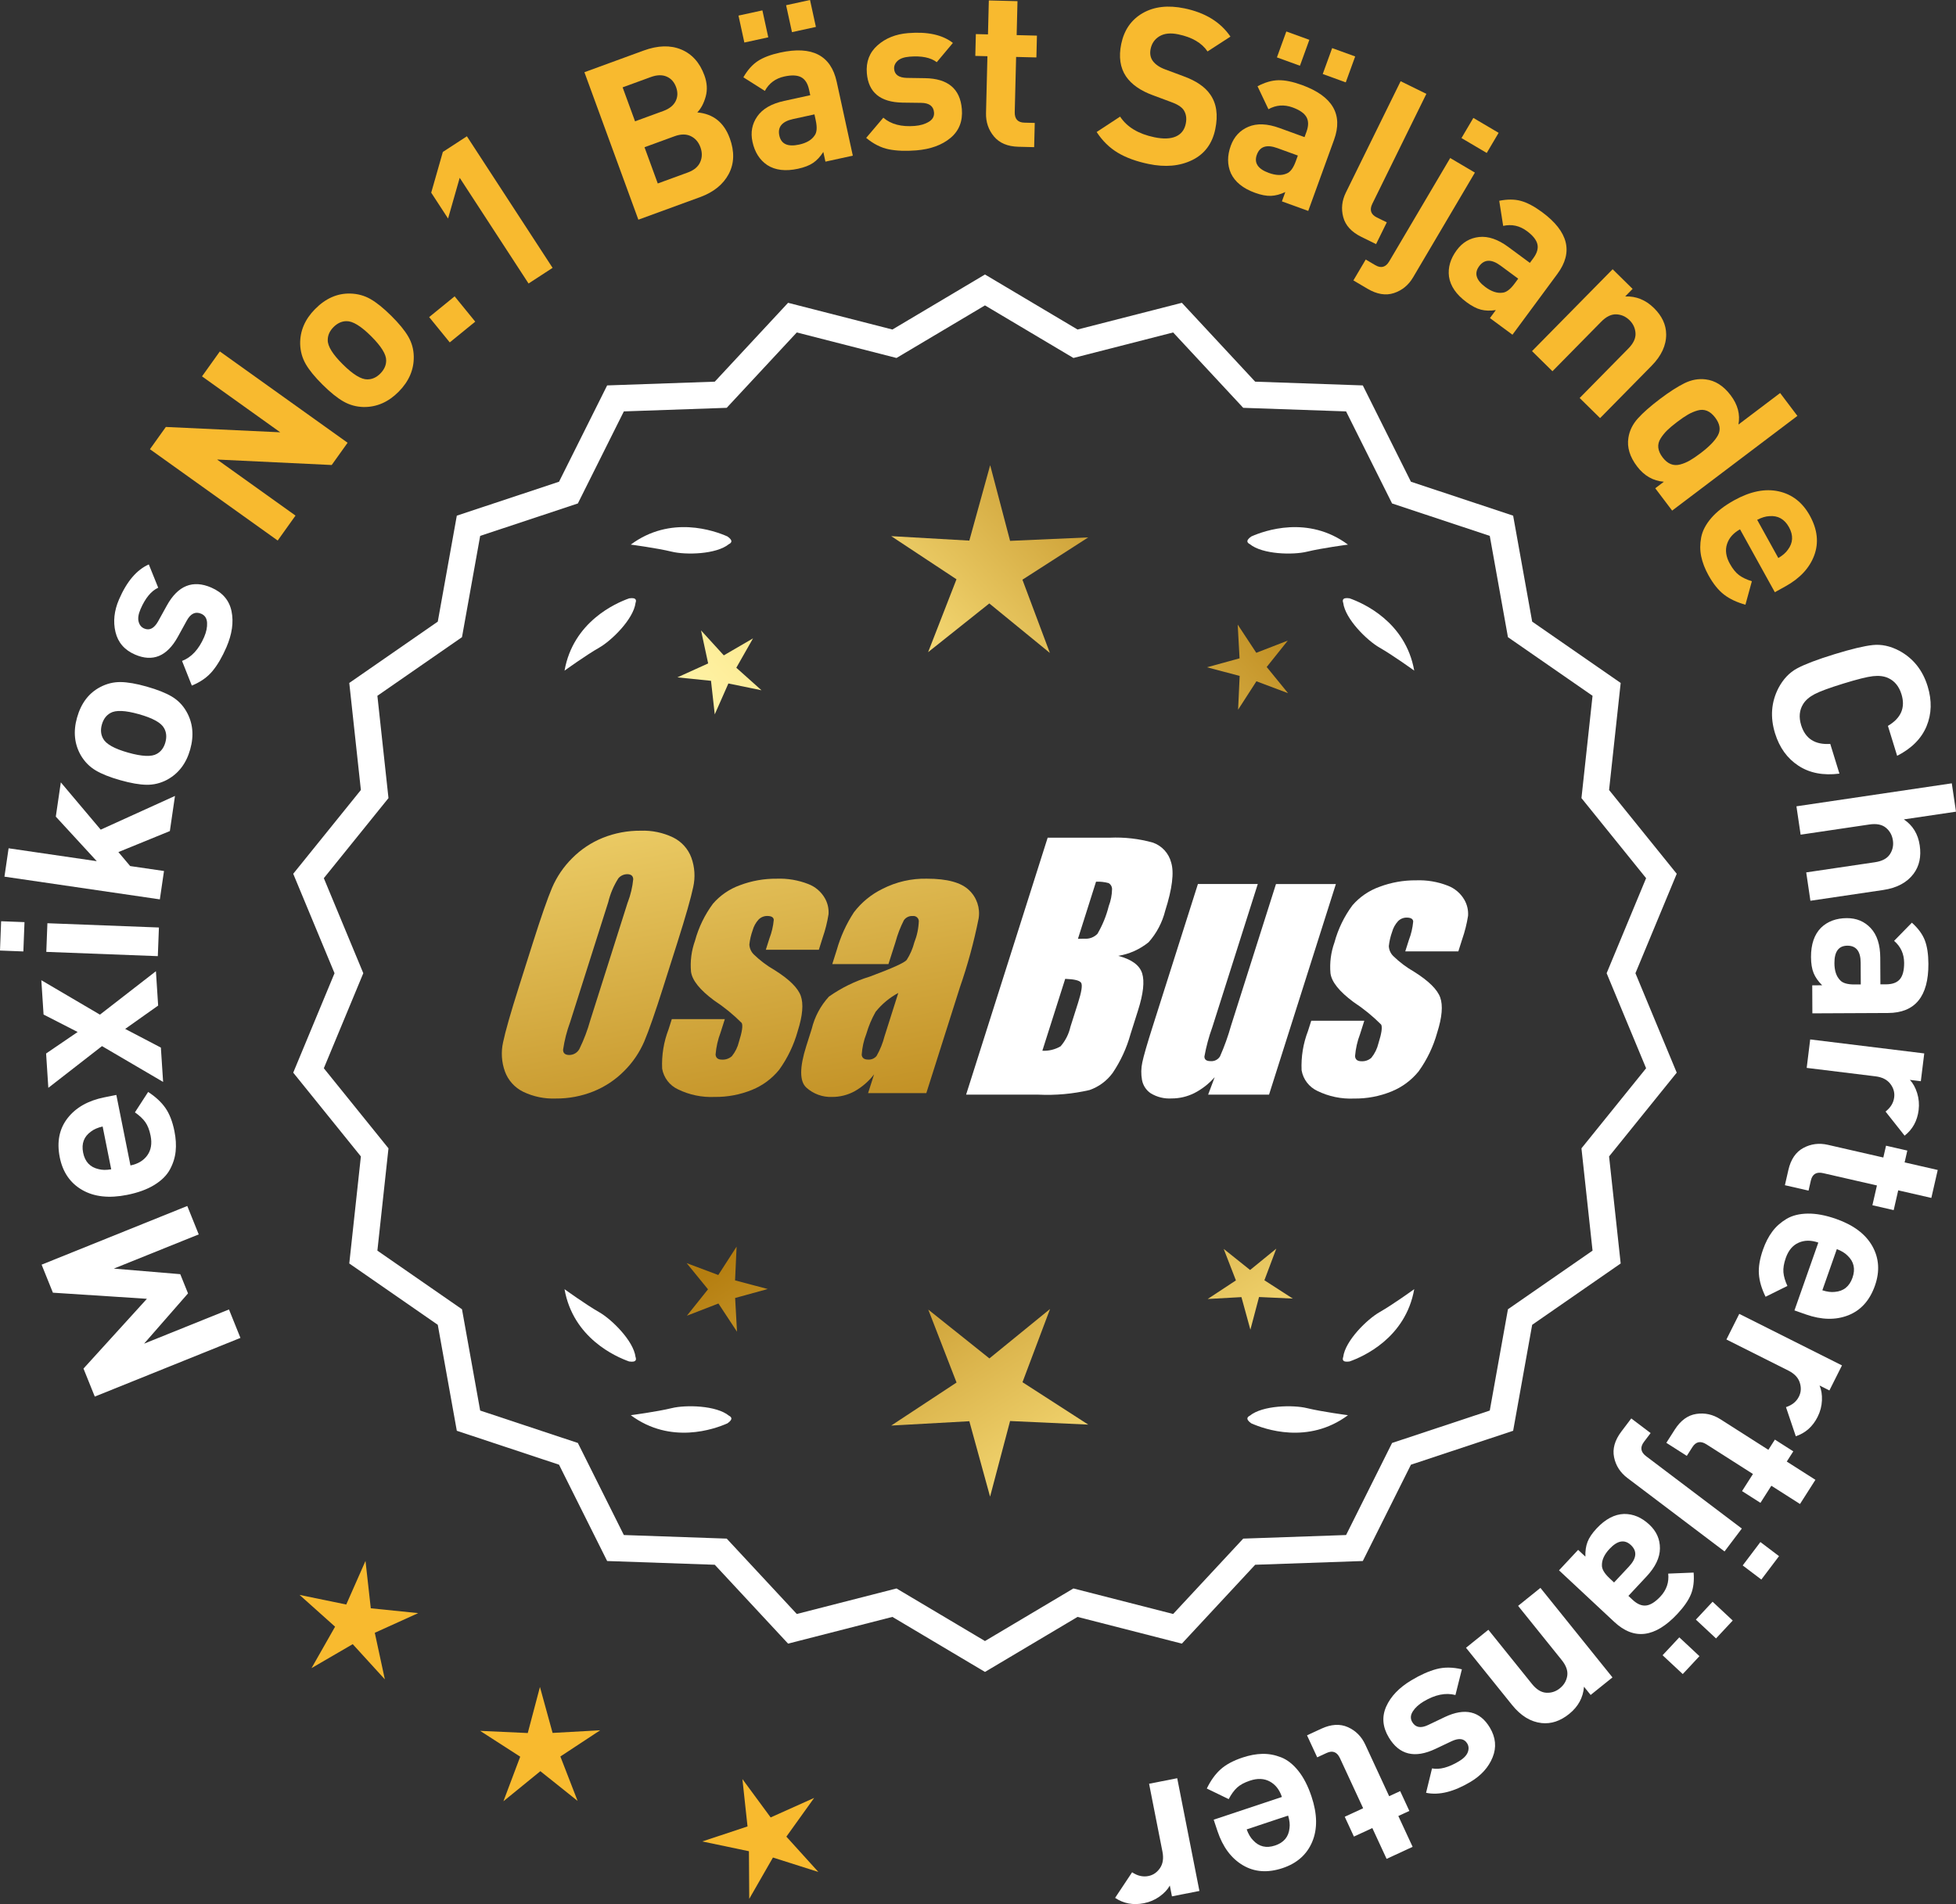 <?xml version="1.0" encoding="UTF-8"?>
<svg id="Layer_2" data-name="Layer 2" xmlns="http://www.w3.org/2000/svg" xmlns:xlink="http://www.w3.org/1999/xlink" viewBox="0 0 177.354 172.679">
  <rect x="0" y="0" width="177.354" height="172.679" fill="#333333" stroke="none"/>
  <defs>
    <style>
      .cls-1 {
        fill: url(#linear-gradient-8);
      }

      .cls-2 {
        fill: url(#linear-gradient-7);
      }

      .cls-3 {
        fill: url(#linear-gradient-5);
      }

      .cls-4 {
        fill: url(#linear-gradient-6);
      }

      .cls-5 {
        fill: url(#linear-gradient-9);
      }

      .cls-6 {
        fill: url(#linear-gradient-4);
      }

      .cls-7 {
        fill: url(#linear-gradient-3);
      }

      .cls-8 {
        fill: url(#linear-gradient-2);
      }

      .cls-9 {
        fill: url(#linear-gradient);
      }

      .cls-10 {
        fill: #f8ba2f;
      }

      .cls-11 {
        fill: #fff;
      }
    </style>
    <linearGradient id="linear-gradient" x1="115.663" y1="197.886" x2="64.238" y2="115.367" gradientUnits="userSpaceOnUse">
      <stop offset="0" stop-color="#f9df7b"/>
      <stop offset=".279" stop-color="#b57e10"/>
      <stop offset=".323" stop-color="#c89d38"/>
      <stop offset=".417" stop-color="#efda86"/>
      <stop offset=".46" stop-color="#fff3a6"/>
      <stop offset=".642" stop-color="#f9df7b"/>
      <stop offset="1" stop-color="#b57e10"/>
    </linearGradient>
    <linearGradient id="linear-gradient-2" x1="128.91" y1="189.63" x2="77.485" y2="107.111" xlink:href="#linear-gradient"/>
    <linearGradient id="linear-gradient-3" x1="150.438" y1="176.215" x2="99.012" y2="93.695" xlink:href="#linear-gradient"/>
    <linearGradient id="linear-gradient-4" x1="50.225" y1="65.836" x2="81.918" y2="236.854" gradientUnits="userSpaceOnUse">
      <stop offset="0" stop-color="#f9df7b"/>
      <stop offset=".279" stop-color="#b57e10"/>
      <stop offset=".284" stop-color="#e5c25b"/>
      <stop offset=".286" stop-color="#f9df7b"/>
      <stop offset=".46" stop-color="#fff3a6"/>
      <stop offset=".642" stop-color="#f9df7b"/>
      <stop offset="1" stop-color="#b57e10"/>
    </linearGradient>
    <linearGradient id="linear-gradient-5" x1="62.733" y1="63.518" x2="94.426" y2="234.536" xlink:href="#linear-gradient-4"/>
    <linearGradient id="linear-gradient-6" x1="75.358" y1="61.178" x2="107.051" y2="232.197" xlink:href="#linear-gradient-4"/>
    <linearGradient id="linear-gradient-7" x1="54.672" y1="115.237" x2="120.449" y2="54.244" xlink:href="#linear-gradient"/>
    <linearGradient id="linear-gradient-8" x1="32.453" y1="91.275" x2="98.229" y2="30.283" xlink:href="#linear-gradient"/>
    <linearGradient id="linear-gradient-9" x1="39.509" y1="98.884" x2="105.285" y2="37.892" xlink:href="#linear-gradient"/>
  </defs>
  <g id="Layer_1-2" data-name="Layer 1">
    <g>
      <g>
        <polygon class="cls-10" points="33.62 145.854 33.14 141.559 31.395 145.512 27.162 144.641 30.382 147.523 28.247 151.28 31.982 149.107 34.895 152.3 33.983 148.076 37.919 146.292 33.62 145.854"/>
        <polygon class="cls-10" points="50.104 157.157 48.958 152.989 47.853 157.167 43.536 156.97 47.168 159.312 45.646 163.356 48.996 160.626 52.372 163.324 50.81 159.294 54.419 156.917 50.104 157.157"/>
        <polygon class="cls-10" points="71.302 166.563 73.82 163.051 69.877 164.821 67.315 161.341 67.779 165.637 63.678 166.999 67.907 167.885 67.935 172.206 70.085 168.457 74.203 169.766 71.302 166.563"/>
      </g>
      <g>
        <polygon class="cls-9" points="66.649 116.116 66.789 113.055 65.128 115.63 62.26 114.551 64.196 116.926 62.284 119.32 65.141 118.213 66.826 120.771 66.656 117.712 69.611 116.9 66.649 116.116"/>
        <polygon class="cls-8" points="95.21 118.711 89.711 123.193 84.168 118.765 86.732 125.38 80.808 129.283 87.891 128.889 89.772 135.729 91.586 128.871 98.673 129.196 92.711 125.351 95.21 118.711"/>
        <polygon class="cls-7" points="114.645 116.106 115.724 113.238 113.349 115.174 110.955 113.261 112.062 116.118 109.503 117.804 112.563 117.634 113.375 120.589 114.159 117.626 117.22 117.767 114.645 116.106"/>
      </g>
      <g>
        <path class="cls-11" d="M148.288,88.26l3.744-9.018-6.134-7.598,1.052-9.708-8.025-5.562-1.726-9.61-9.267-3.076-4.364-8.735-9.759-.34-6.647-7.152-9.459,2.423-8.393-4.99-8.394,4.99-9.459-2.423-6.647,7.152-9.759.34-4.363,8.735-9.268,3.076-1.726,9.61-8.025,5.562,1.052,9.708-6.134,7.598,3.745,9.018-3.745,9.018,6.134,7.598-1.052,9.708,8.025,5.562,1.726,9.61,9.268,3.076,4.363,8.735,9.759.34,6.647,7.152,9.459-2.423,8.394,4.99,8.393-4.99,9.459,2.423,6.647-7.152,9.759-.34,4.364-8.735,9.267-3.076,1.726-9.61,8.025-5.562-1.052-9.708,6.134-7.598-3.744-9.018ZM32.941,88.26l-3.579-8.619,5.862-7.262-1.006-9.278,7.671-5.316,1.649-9.186,8.857-2.94,4.17-8.349,9.327-.325,6.354-6.835,9.041,2.315,8.022-4.769,8.021,4.769,9.041-2.315,6.354,6.835,9.327.325,4.17,8.349,8.858,2.94,1.648,9.186,7.671,5.316-1.006,9.278,5.862,7.262-3.579,8.619,3.579,8.619-5.862,7.262,1.006,9.278-7.671,5.316-1.648,9.186-8.858,2.94-4.17,8.349-9.327.325-6.354,6.835-9.041-2.315-8.021,4.769-8.022-4.769-9.041,2.315-6.354-6.835-9.327-.325-4.17-8.349-8.857-2.94-1.649-9.186-7.671-5.316,1.006-9.278-5.862-7.262,3.579-8.619Z"/>
        <path class="cls-11" d="M113.46,129.083c1.179.524,5.149,1.947,8.764-.74,0,0-2.348-.308-3.726-.643-1.249-.304-4.027-.256-5.179.691-.114.057-.184.124-.207.201-.001.001-.002.002-.003.003l.002.001c-.036.131.066.291.35.488Z"/>
        <path class="cls-11" d="M121.791,123.063c-.043.12-.049.217-.013.288,0,.001-0.0.003-0.0.004l.002-.001c.063.12.248.166.589.115,1.217-.428,5.08-2.121,5.862-6.557,0,0-1.918,1.389-3.15,2.091-1.117.637-3.103,2.579-3.29,4.059Z"/>
        <path class="cls-11" d="M66.306,128.591c-.023-.077-.094-.144-.207-.201-1.152-.947-3.93-.995-5.179-.691-1.378.335-3.726.643-3.726.643,3.615,2.687,7.585,1.264,8.764.74.283-.197.386-.357.35-.488l.002-.001c-.001-.001-.002-.002-.003-.003Z"/>
        <path class="cls-11" d="M57.048,123.47c.341.052.526.005.589-.115l.002.001c0-.001-0-.003,0-.004.036-.072.031-.169-.013-.288-.188-1.48-2.173-3.422-3.29-4.059-1.232-.703-3.15-2.091-3.15-2.091.782,4.436,4.645,6.128,5.862,6.557Z"/>
        <path class="cls-11" d="M66.099,49.343c.114-.057.184-.124.207-.201.001-.001.002-.002.003-.003-.001-0-.001-0-.002-.001.036-.131-.066-.291-.35-.488-1.179-.524-5.149-1.947-8.764.74,0,0,2.348.308,3.726.643,1.249.304,4.027.256,5.179-.691Z"/>
        <path class="cls-11" d="M57.627,54.67c.043-.12.049-.217.013-.288-0-.001 0-.003,0-.004l-.002.001c-.063-.12-.248-.166-.589-.115-1.217.428-5.08,2.121-5.862,6.557,0,0,1.918-1.389,3.15-2.091,1.117-.637,3.103-2.579,3.29-4.059Z"/>
        <path class="cls-11" d="M113.111,49.142c.023.077.094.144.207.201,1.152.947,3.93.995,5.179.691,1.378-.336,3.726-.643,3.726-.643-3.615-2.687-7.585-1.264-8.764-.74-.283.197-.386.357-.35.488-.001 0-.001 0-.002.001.001.001.002.002.003.003Z"/>
        <path class="cls-11" d="M121.78,54.378l-.002-.001c0,.001 0.0.003 0.0.004-.036.072-.031.169.013.288.188,1.48,2.173,3.422,3.29,4.059,1.232.703,3.15,2.091,3.15,2.091-.782-4.436-4.645-6.128-5.862-6.557-.341-.052-.526-.005-.589.115Z"/>
      </g>
      <g id="Group_4" data-name="Group 4">
        <g id="Group_1" data-name="Group 1">
          <path id="Path_1" data-name="Path 1" class="cls-6" d="M60.151,89.473c-.743,2.341-1.321,3.999-1.734,4.975-.429.998-1.045,1.904-1.814,2.67-.793.803-1.741,1.435-2.787,1.858-1.09.438-2.256.658-3.431.648-1.017.039-2.027-.171-2.945-.611-.769-.376-1.363-1.035-1.657-1.839-.308-.854-.365-1.778-.165-2.663.198-.958.677-2.638,1.438-5.039l1.265-3.987c.743-2.341,1.321-3.999,1.734-4.975.429-.998,1.045-1.904,1.814-2.67.793-.803,1.741-1.435,2.787-1.858,1.091-.437,2.256-.656,3.431-.646,1.017-.039,2.027.171,2.945.611.768.377,1.362,1.036,1.657,1.84.308.854.365,1.778.165,2.663-.198.958-.677,2.637-1.438,5.037l-1.266,3.986ZM56.926,81.815c.255-.669.42-1.369.49-2.082-.014-.303-.197-.454-.548-.454-.305.003-.593.136-.794.366-.426.665-.737,1.397-.922,2.166l-3.456,10.883c-.3.811-.515,1.65-.64,2.506,0,.319.194.476.565.476.383-.001.734-.212.915-.548.408-.836.739-1.708.988-2.604l3.398-10.71.003.003Z"/>
          <path id="Path_2" data-name="Path 2" class="cls-3" d="M74.249,86.131h-4.81l.329-1.035c.208-.538.339-1.102.391-1.676-.018-.234-.216-.351-.592-.351-.295-.003-.578.115-.785.325-.254.277-.438.611-.538.973-.15.416-.25.849-.298,1.289.015.339.158.661.399.9.569.552,1.206,1.031,1.894,1.425,1.317.827,2.106,1.604,2.367,2.33.259.728.172,1.789-.271,3.182-.35,1.263-.919,2.454-1.683,3.518-.654.81-1.504,1.439-2.469,1.829-1.077.439-2.23.656-3.393.64-1.148.051-2.29-.186-3.322-.691-.755-.353-1.289-1.052-1.43-1.873-.055-1.217.143-2.433.582-3.57l.293-.922h4.808l-.384,1.21c-.246.642-.398,1.316-.454,2.001.022.307.216.461.574.461.33.02.655-.092.903-.311.308-.381.527-.826.64-1.302.289-.911.373-1.482.251-1.712-.764-.766-1.605-1.451-2.509-2.045-1.291-.958-1.987-1.829-2.088-2.612-.083-.943.039-1.893.359-2.784.329-1.218.883-2.363,1.634-3.376.659-.761,1.503-1.338,2.45-1.676,1.062-.401,2.19-.6,3.325-.589.978-.037,1.953.127,2.864.483.631.24,1.16.689,1.498,1.273.258.444.376.955.34,1.467-.114.719-.291,1.427-.53,2.114l-.348,1.111v-.008Z"/>
          <path id="Path_3" data-name="Path 3" class="cls-4" d="M80.559,87.431h-5.095l.406-1.28c.343-1.213.869-2.366,1.559-3.42.686-.899,1.573-1.626,2.59-2.122,1.245-.636,2.629-.953,4.027-.922,1.836,0,3.11.347,3.822,1.042.696.657,1.021,1.616.867,2.561-.422,2.122-.99,4.212-1.701,6.255l-3.043,9.588h-5.279l.542-1.701c-.481.626-1.083,1.149-1.771,1.536-.626.339-1.326.515-2.038.512-.862.033-1.703-.275-2.341-.856-.611-.57-.611-1.82,0-3.75l.498-1.571c.264-1.09.8-2.096,1.558-2.923,1.131-.798,2.383-1.411,3.707-1.814,2.019-.75,3.134-1.252,3.343-1.508.313-.488.546-1.023.691-1.584.247-.621.386-1.28.41-1.948-.017-.269-.248-.473-.517-.457-.011.001-.021.002-.032.003-.317-.024-.622.121-.805.381-.322.631-.577,1.295-.761,1.979l-.638,1.997ZM81.45,90.049c-.793.427-1.493,1.009-2.056,1.712-.356.627-.637,1.293-.838,1.986-.24.612-.383,1.257-.424,1.913.033.285.223.432.582.432.297.022.586-.104.772-.337.316-.559.557-1.156.717-1.778l1.247-3.928Z"/>
        </g>
        <g id="Group_3" data-name="Group 3">
          <path id="Path_7" data-name="Path 7" class="cls-11" d="M94.987,75.969h5.641c1.319-.059,2.639.092,3.91.446.817.29,1.437.967,1.654,1.807.278.907.098,2.367-.542,4.379-.264,1.057-.78,2.035-1.503,2.849-.794.644-1.742,1.07-2.751,1.236,1.207.319,1.928.841,2.162,1.576s.11,1.862-.373,3.376l-.684,2.162c-.345,1.246-.89,2.429-1.613,3.501-.526.72-1.258,1.262-2.1,1.554-1.523.352-3.088.492-4.649.417h-6.541l7.396-23.304h-.007ZM96.585,88.768l-2.073,6.522c.579.032,1.154-.108,1.654-.402.44-.507.747-1.115.893-1.771l.691-2.173c.318-.999.411-1.603.278-1.814-.132-.212-.611-.329-1.445-.359l.003-.004ZM99.38,79.959l-1.642,5.183c.245-.011.435-.014.57-.014.446.042.887-.119,1.2-.44.459-.785.804-1.631,1.024-2.513.188-.49.289-1.008.3-1.532.004-.229-.116-.442-.314-.556-.368-.102-.75-.144-1.131-.126l-.007-.002Z"/>
          <path id="Path_8" data-name="Path 8" class="cls-11" d="M121.127,80.173l-6.061,19.1h-5.523l.596-1.588c-.519.596-1.147,1.088-1.851,1.449-.638.318-1.342.484-2.056.483-.66.041-1.318-.12-1.885-.461-.422-.281-.712-.723-.801-1.222-.094-.527-.084-1.068.03-1.591.114-.552.428-1.65.951-3.288l4.09-12.884h5.428l-4.126,12.997c-.313.861-.551,1.747-.713,2.648,0,.278.183.417.56.417.344.031.676-.137.856-.432.396-.901.729-1.829.995-2.776l4.079-12.854h5.428l.003.003Z"/>
          <path id="Path_9" data-name="Path 9" class="cls-11" d="M132.228,86.278h-4.81l.329-1.035c.208-.538.339-1.102.391-1.676-.018-.234-.216-.351-.592-.351-.295-.003-.578.115-.784.325-.254.277-.438.611-.538.973-.15.416-.249.848-.297,1.287.015.339.158.661.399.9.569.553,1.205,1.032,1.893,1.426,1.317.827,2.106,1.604,2.367,2.33.259.728.172,1.789-.271,3.182-.35,1.263-.919,2.454-1.683,3.518-.654.81-1.504,1.439-2.469,1.829-1.077.439-2.23.656-3.393.64-1.148.051-2.29-.186-3.322-.691-.755-.353-1.289-1.052-1.43-1.873-.055-1.217.143-2.433.582-3.57l.293-.922h4.81l-.384,1.211c-.246.642-.398,1.316-.454,2.001.022.307.216.461.574.461.33.02.655-.092.903-.311.308-.381.527-.826.64-1.302.289-.911.373-1.482.251-1.712-.764-.766-1.605-1.451-2.509-2.045-1.291-.958-1.987-1.829-2.088-2.612-.083-.943.039-1.893.359-2.784.329-1.218.883-2.363,1.634-3.376.659-.761,1.503-1.338,2.45-1.676,1.062-.401,2.19-.6,3.325-.589.978-.037,1.953.127,2.864.483.632.239,1.163.689,1.503,1.273.258.444.376.955.34,1.467-.114.719-.291,1.427-.53,2.114l-.351,1.108-.004-.005Z"/>
        </g>
      </g>
      <g>
        <path class="cls-11" d="M16.98,109.367l1.039,2.579-7.699,3.102,6.025.505.703,1.743-3.985,4.56,7.699-3.102,1.039,2.579-13.207,5.322-1.024-2.541,5.751-6.328-8.524-.554-1.024-2.541,13.208-5.322Z"/>
        <path class="cls-11" d="M10.549,99.3l1.28,6.393c.68-.136,1.188-.442,1.529-.918.34-.476.438-1.067.298-1.773-.104-.523-.266-.936-.482-1.24s-.531-.597-.941-.882l1.2-1.852c.672.437,1.193.92,1.564,1.451s.645,1.234.82,2.11c.131.654.167,1.262.109,1.824-.058.562-.229,1.11-.517,1.643-.288.534-.759,1.002-1.412,1.404-.653.403-1.478.704-2.472.903-1.634.327-2.992.177-4.076-.449-1.085-.626-1.761-1.612-2.031-2.959-.279-1.399-.043-2.582.708-3.548.751-.966,1.866-1.597,3.344-1.893l1.078-.216ZM9.306,102.16c-.441.102-.792.254-1.051.455-.644.455-.882,1.094-.718,1.918.165.824.632,1.322,1.401,1.494.316.086.698.092,1.145.016l-.777-3.883Z"/>
        <path class="cls-11" d="M14.138,88.08l.202,3.114-2.989,2.118,3.236,1.693.203,3.114-5.542-3.248-4.866,3.784-.202-3.114,2.861-1.95-3.091-1.583-.202-3.113,5.314,3.122,5.075-3.938Z"/>
        <path class="cls-11" d="M2.221,83.627l-.103,2.658-2.118-.081.102-2.658,2.119.081ZM14.41,84.114l-.1,2.598-10.112-.387.1-2.598,10.112.387Z"/>
        <path class="cls-11" d="M15.866,72.183l-.465,3.186-4.666,1.905,1.068,1.268,3.067.448-.376,2.573-14.091-2.06.377-2.573,7.995,1.169-3.715-4.04.455-3.107,3.616,4.289,6.733-3.058Z"/>
        <path class="cls-11" d="M13.306,62.268c.962.272,1.719.573,2.27.901.552.329.991.775,1.316,1.338.596,1.028.714,2.183.351,3.466-.358,1.27-1.061,2.187-2.107,2.751-.585.306-1.198.455-1.841.447-.641-.008-1.437-.146-2.387-.415-.949-.268-1.696-.565-2.241-.893-.546-.327-.987-.774-1.326-1.341-.596-1.028-.715-2.177-.355-3.447.369-1.309,1.074-2.232,2.112-2.77.585-.306,1.194-.455,1.83-.449.637.006,1.43.143,2.379.412ZM12.598,64.77c-1.243-.352-2.106-.388-2.588-.108-.379.212-.637.562-.774,1.05-.134.475-.095.901.117,1.279.264.49,1.017.911,2.262,1.263,1.258.355,2.127.393,2.607.113.379-.212.635-.555.769-1.03.138-.488.102-.92-.111-1.299-.262-.49-1.022-.913-2.281-1.268Z"/>
        <path class="cls-11" d="M19.162,53.289c1.016.439,1.626,1.153,1.831,2.142.204.989.051,2.077-.462,3.264-.381.881-.801,1.601-1.26,2.157-.458.557-1.084.999-1.878,1.323l-.886-2.235c.853-.328,1.52-1.05,2.002-2.163.2-.465.289-.898.267-1.3s-.198-.674-.53-.817c-.525-.228-.965-.018-1.315.629l-.814,1.479c-.977,1.757-2.267,2.289-3.87,1.596-.954-.412-1.547-1.093-1.775-2.042-.229-.949-.122-1.937.322-2.965.703-1.628,1.603-2.684,2.699-3.17l.852,2.112c-.636.292-1.169.94-1.603,1.944-.195.453-.253.831-.174,1.134.079.303.248.51.505.621.478.207.896-.005,1.255-.635l.797-1.442c1.004-1.818,2.35-2.362,4.038-1.633Z"/>
        <path class="cls-10" d="M31.518,40.153l-1.442,2.018-10.391-.496,7.109,5.083-1.615,2.262-11.584-8.282,1.442-2.018,10.373.484-7.094-5.072,1.617-2.261,11.584,8.282Z"/>
        <path class="cls-10" d="M35.464,28.628c.711.704,1.227,1.333,1.55,1.888.323.555.491,1.158.503,1.808.024,1.188-.433,2.255-1.372,3.202-.929.938-1.987,1.4-3.176,1.386-.659-.016-1.269-.183-1.826-.501-.558-.318-1.187-.824-1.887-1.519-.701-.694-1.211-1.317-1.529-1.867-.318-.55-.488-1.155-.51-1.815-.024-1.188.429-2.251,1.358-3.188.956-.966,2.02-1.432,3.189-1.4.659.016,1.266.181,1.819.494.552.314,1.179.818,1.88,1.512ZM33.635,30.474c-.919-.91-1.656-1.359-2.214-1.348-.434.002-.828.183-1.186.543-.346.35-.52.742-.518,1.176-.007.556.45,1.29,1.368,2.2.928.92,1.671,1.374,2.227,1.361.434-.001.824-.178,1.171-.528.355-.36.534-.756.532-1.19.007-.556-.454-1.294-1.381-2.214Z"/>
        <path class="cls-10" d="M43.091,29.17l-2.311,1.882-1.868-2.295,2.31-1.882,1.869,2.295Z"/>
        <path class="cls-10" d="M50.104,24.292l-2.179,1.419-6.243-9.586-1.055,3.694-1.528-2.346,1.055-3.694,2.18-1.419,7.771,11.933Z"/>
        <path class="cls-10" d="M66.167,12.527c.443,1.215.413,2.298-.09,3.249-.505.951-1.37,1.651-2.597,2.1l-5.598,2.047-4.892-13.374,5.373-1.965c1.289-.471,2.424-.503,3.404-.095.979.408,1.68,1.189,2.101,2.341.248.676.287,1.318.119,1.926-.167.608-.422,1.088-.762,1.439,1.438.127,2.418.905,2.94,2.332ZM61.259,9.179c.197-.391.211-.819.042-1.282-.17-.463-.456-.781-.86-.953-.403-.172-.881-.157-1.432.044l-2.555.934,1.127,3.08,2.555-.934c.551-.201.925-.498,1.123-.89ZM63.49,14.699c.187-.423.191-.872.018-1.348-.175-.476-.468-.812-.881-1.009-.412-.197-.899-.192-1.464.014l-2.724.996,1.202,3.287,2.723-.996c.565-.207.938-.521,1.126-.944Z"/>
        <path class="cls-10" d="M69.661,3.384l-2.169.473-.532-2.443,2.168-.473.533,2.443ZM77.325,14.117l-2.481.542-.192-.879c-.275.428-.582.758-.92.989-.339.231-.795.409-1.369.534-1.132.248-2.064.137-2.794-.332-.688-.464-1.134-1.165-1.339-2.103-.188-.859-.042-1.632.437-2.316.478-.684,1.29-1.152,2.437-1.402l2.364-.516-.11-.508c-.122-.56-.361-.935-.716-1.123-.355-.189-.864-.211-1.528-.066-.796.174-1.384.609-1.763,1.306l-1.948-1.233c.376-.656.812-1.146,1.306-1.472.496-.326,1.173-.583,2.033-.771,2.892-.631,4.6.252,5.123,2.649l1.462,6.702ZM73.966,10.92l-.119-.547-1.935.422c-1.003.219-1.419.719-1.249,1.501.167.769.766,1.041,1.796.816.664-.145,1.13-.417,1.397-.817.213-.278.248-.736.109-1.375ZM73.979,2.442l-2.169.473-.533-2.442,2.169-.473.533,2.442Z"/>
        <path class="cls-10" d="M87.213,9.886c.091,1.103-.253,1.977-1.029,2.623-.776.646-1.81,1.022-3.098,1.128-.956.078-1.789.046-2.497-.096-.707-.142-1.391-.488-2.051-1.036l1.555-1.833c.69.599,1.642.848,2.851.749.506-.041.931-.167,1.274-.375s.502-.493.472-.851c-.047-.571-.438-.86-1.175-.867l-1.688-.022c-2.01-.036-3.086-.924-3.229-2.665-.085-1.036.236-1.879.967-2.528.729-.648,1.651-1.018,2.769-1.11,1.767-.145,3.122.152,4.066.89l-1.462,1.746c-.557-.423-1.38-.589-2.469-.5-.492.041-.854.167-1.083.38-.23.213-.334.459-.312.738.043.518.427.788,1.15.808l1.647.025c2.077.03,3.19.962,3.341,2.796Z"/>
        <path class="cls-10" d="M93.769,13.345l-1.419-.035c-.987-.025-1.729-.336-2.227-.936-.5-.599-.738-1.305-.719-2.118l.128-5.158-1.099-.028.049-1.979,1.1.028.077-3.079,2.599.065-.076,3.079,1.839.046-.049,1.979-1.839-.046-.125,4.999c-.016.627.276.947.876.962l.939.024-.055,2.199Z"/>
        <path class="cls-10" d="M110.191,11.716c-.273,1.319-.971,2.253-2.093,2.802-1.122.55-2.44.668-3.954.353-1.11-.23-2.041-.57-2.791-1.019-.752-.449-1.391-1.075-1.918-1.88l2.128-1.396c.621.947,1.656,1.57,3.104,1.871.81.168,1.457.146,1.944-.066.486-.212.788-.599.904-1.16.101-.483.036-.898-.19-1.244-.199-.287-.585-.53-1.155-.731l-1.611-.6c-1.141-.414-1.961-.986-2.463-1.717-.53-.791-.673-1.774-.43-2.949.264-1.266.913-2.197,1.948-2.792,1.037-.595,2.299-.738,3.787-.429,1.88.39,3.269,1.244,4.166,2.561l-2.076,1.346c-.521-.775-1.406-1.293-2.66-1.553-.692-.144-1.255-.087-1.69.17-.435.257-.704.64-.811,1.149-.086.418-.024.778.185,1.08.243.337.631.601,1.163.793l1.611.6c1.152.416,1.965.967,2.436,1.65.58.815.736,1.869.466,3.161Z"/>
        <path class="cls-10" d="M118.621,19.129l-2.388-.866.308-.846c-.461.216-.896.331-1.307.345-.409.014-.89-.078-1.441-.278-1.091-.396-1.819-.987-2.187-1.772-.333-.76-.337-1.591-.01-2.493.3-.827.834-1.402,1.605-1.726.77-.323,1.706-.285,2.809.115l2.274.826.179-.489c.194-.538.192-.982-.007-1.332-.2-.349-.618-.64-1.258-.872-.766-.277-1.493-.223-2.187.164l-.989-2.082c.668-.354,1.297-.536,1.89-.548.593-.012,1.303.132,2.131.432,2.782,1.01,3.755,2.668,2.917,4.974l-2.34,6.448ZM117.488,14.632l.19-.526-1.861-.676c-.966-.35-1.584-.149-1.857.603-.269.74.093,1.289,1.084,1.648.638.232,1.178.25,1.617.055.327-.122.604-.49.827-1.104ZM117.869,5.962l-2.088-.757.853-2.35,2.087.757-.852,2.35ZM122.022,7.47l-2.087-.758.854-2.35,2.088.757-.854,2.35Z"/>
        <path class="cls-10" d="M124.771,22.139l-1.328-.653c-.897-.441-1.448-1.038-1.648-1.792-.202-.753-.124-1.494.234-2.224l4.969-10.105,2.333,1.147-4.897,9.961c-.277.563-.14.979.41,1.25l.898.441-.971,1.974Z"/>
        <path class="cls-10" d="M128.121,25.161c-.413.7-.991,1.173-1.731,1.418-.74.244-1.54.112-2.401-.396l-1.275-.752,1.119-1.895.86.508c.528.311.952.198,1.271-.342l5.528-9.371,2.239,1.322-5.609,9.508ZM134.805,13.872l-2.29-1.352,1.077-1.826,2.291,1.352-1.078,1.826Z"/>
        <path class="cls-10" d="M137.137,30.355l-2.043-1.509.535-.724c-.503.076-.954.063-1.351-.04-.397-.102-.831-.328-1.303-.677-.934-.689-1.465-1.462-1.593-2.32-.105-.823.128-1.621.698-2.393.521-.708,1.197-1.107,2.028-1.199.829-.091,1.717.211,2.66.909l1.948,1.438.309-.418c.341-.461.465-.887.373-1.279-.094-.391-.412-.789-.96-1.193-.654-.483-1.369-.638-2.143-.464l-.357-2.277c.74-.149,1.396-.146,1.968.012.571.157,1.212.497,1.921,1.02,2.38,1.758,2.843,3.625,1.384,5.598l-4.075,5.518ZM137.327,25.722l.332-.45-1.593-1.176c-.826-.61-1.476-.594-1.951.05-.467.633-.278,1.262.57,1.888.547.404,1.058.575,1.536.513.349-.024.718-.299,1.105-.824Z"/>
        <path class="cls-10" d="M145.083,37.918l-1.853-1.824,4.419-4.49c.458-.466.674-.927.646-1.384s-.207-.849-.539-1.177c-.343-.337-.741-.515-1.199-.535-.457-.02-.916.203-1.374.669l-4.419,4.49-1.853-1.824,7.31-7.426,1.81,1.782-.673.684c.989-.036,1.859.315,2.609,1.054.731.72,1.101,1.514,1.108,2.381.008 1-.433,1.951-1.321,2.854l-4.672,4.747Z"/>
        <path class="cls-10" d="M151.616,46.306l-1.532-2.026.782-.591c-.979-.079-1.79-.544-2.433-1.395-.66-.872-.921-1.736-.783-2.593.099-.643.385-1.227.857-1.752s1.14-1.113,2.001-1.763c.852-.644,1.594-1.121,2.227-1.433.634-.312,1.272-.427,1.918-.347.862.101,1.62.581,2.271,1.443.643.851.877,1.735.703,2.653l3.78-2.859,1.567,2.074-11.358,8.588ZM154.213,41.084c.775-.587,1.296-1.126,1.56-1.618.263-.492.178-1.025-.257-1.599-.226-.298-.471-.501-.736-.609-.267-.108-.55-.119-.852-.033-.304.087-.592.208-.865.365s-.603.38-.985.67c-.383.29-.688.545-.913.766s-.424.467-.595.738c-.171.271-.241.55-.209.835.031.286.16.577.386.875.226.298.471.5.736.609.265.108.552.122.858.041.306-.081.602-.204.887-.369.284-.165.612-.388.985-.67Z"/>
        <path class="cls-10" d="M160.928,53.708l-3.157-5.705c-.607.336-1,.782-1.18,1.338-.18.557-.095,1.15.255,1.78.258.467.535.812.835,1.035.298.223.687.408,1.163.556l-.582,2.128c-.772-.212-1.416-.515-1.931-.908s-.988-.981-1.421-1.762c-.323-.583-.542-1.151-.658-1.705-.116-.553-.117-1.127-.004-1.723.111-.595.418-1.184.919-1.766s1.194-1.118,2.081-1.609c1.458-.807,2.799-1.077,4.022-.808,1.222.268,2.167,1.003,2.831,2.205.69,1.248.824,2.447.401,3.595-.424,1.149-1.295,2.088-2.613,2.817l-.962.533ZM161.245,50.607c.391-.231.678-.482.864-.752.475-.628.508-1.31.102-2.045-.407-.735-1.002-1.068-1.786-1-.329.014-.694.125-1.098.333l1.918,3.465Z"/>
        <path class="cls-11" d="M166.783,70.159c-1.465.187-2.703-.053-3.717-.717s-1.722-1.646-2.122-2.945c-.448-1.453-.346-2.817.308-4.093.432-.817.997-1.413,1.697-1.79.7-.376,1.821-.802,3.363-1.278,1.542-.475,2.708-.755,3.497-.838.792-.084,1.595.091,2.412.523,1.258.686,2.11,1.756,2.559,3.208.401,1.3.369,2.509-.094,3.629-.465,1.12-1.354,2.015-2.668,2.686l-.837-2.714c1.193-.703,1.604-1.659,1.229-2.869-.224-.726-.635-1.221-1.23-1.483-.372-.164-.824-.217-1.357-.157-.532.06-1.43.284-2.69.673-1.262.389-2.129.709-2.603.959-.476.251-.819.549-1.033.894-.346.553-.406,1.193-.183,1.919.378,1.223,1.257,1.789,2.639,1.698l.831,2.695Z"/>
        <path class="cls-11" d="M164.153,81.689l-.38-2.572,6.232-.922c.646-.096,1.096-.334,1.35-.716.253-.381.346-.802.277-1.264-.069-.475-.282-.858-.635-1.149-.353-.292-.854-.39-1.499-.294l-6.233.923-.38-2.572,14.087-2.085.381,2.572-4.729.7c.808.54,1.288,1.325,1.44,2.354.15,1.016-.034,1.872-.55,2.568-.597.803-1.521,1.297-2.772,1.482l-6.59.975Z"/>
        <path class="cls-11" d="M164.331,91.898l-.012-2.54.9-.004c-.361-.358-.62-.727-.775-1.106s-.234-.862-.236-1.449c-.006-1.16.297-2.048.907-2.664.598-.576,1.375-.866,2.336-.871.88-.004,1.605.299,2.175.91.569.611.855,1.503.861,2.676l.012,2.42.52-.002c.574-.003.989-.158,1.248-.466.259-.308.387-.802.384-1.482-.004-.813-.308-1.478-.91-1.995l1.613-1.648c.562.504.951,1.032,1.168,1.584.215.552.325,1.269.329,2.149.014,2.96-1.207,4.446-3.659,4.457l-6.86.032ZM168.159,89.28l.561-.002-.01-1.98c-.005-1.027-.407-1.538-1.207-1.535-.787.004-1.178.532-1.173,1.585.004.68.172,1.193.508,1.538.228.266.668.397,1.321.394Z"/>
        <path class="cls-11" d="M172.694,102.992l-1.728-2.186c.461-.36.723-.792.784-1.294.054-.437-.064-.844-.354-1.222-.289-.378-.737-.605-1.346-.679l-6.234-.765.317-2.581,10.342,1.269-.31,2.521-.992-.122c.285.304.505.704.659,1.199.154.496.198,1.009.134,1.538-.121.979-.545,1.754-1.272,2.322Z"/>
        <path class="cls-11" d="M161.84,107.485l.316-1.384c.22-.962.674-1.628,1.361-1.997.685-.369,1.426-.463,2.218-.282l5.029,1.152.246-1.072,1.93.442-.245,1.072,3.002.688-.579,2.534-3.003-.688-.411,1.794-1.93-.442.411-1.794-4.875-1.116c-.61-.14-.983.083-1.116.667l-.21.917-2.145-.491Z"/>
        <path class="cls-11" d="M162.706,118.84l2.164-6.151c-.654-.23-1.25-.227-1.784.009-.535.236-.922.694-1.162,1.373-.177.503-.249.941-.218,1.312.032.372.152.785.361,1.239l-1.979.98c-.354-.719-.557-1.401-.604-2.047-.049-.646.075-1.39.372-2.233.221-.629.499-1.17.836-1.625.336-.454.764-.837,1.284-1.149.519-.312,1.162-.475,1.93-.487.769-.013,1.63.149,2.587.485,1.571.553,2.664,1.375,3.277,2.467.611,1.092.69,2.285.235,3.581-.474,1.346-1.28,2.242-2.42,2.69-1.14.447-2.42.421-3.842-.079l-1.038-.365ZM165.235,117.015c.433.137.811.186,1.136.145.786-.063,1.318-.491,1.597-1.283s.131-1.459-.442-2c-.228-.236-.553-.435-.977-.598l-1.313,3.736Z"/>
        <path class="cls-11" d="M162.829,130.252l-.891-2.64c.556-.184.946-.502,1.173-.955.198-.394.224-.817.078-1.27-.145-.454-.492-.818-1.04-1.093l-5.612-2.817,1.166-2.324,9.312,4.674-1.139,2.27-.894-.448c.165.382.238.832.216,1.351-.021.518-.151,1.016-.391,1.493-.442.882-1.103,1.468-1.979,1.759Z"/>
        <path class="cls-11" d="M151.089,130.849l.764-1.197c.53-.832,1.181-1.307,1.953-1.424.771-.117,1.498.043,2.184.48l4.351,2.775.591-.927,1.669,1.065-.592.927,2.598,1.656-1.398,2.192-2.597-1.656-.989,1.551-1.669-1.065.989-1.551-4.216-2.689c-.528-.337-.954-.253-1.276.253l-.506.793-1.854-1.184Z"/>
        <path class="cls-11" d="M147.561,134.039c-.648-.49-1.053-1.117-1.21-1.881-.159-.763.063-1.544.666-2.341l.893-1.18,1.755,1.327-.603.797c-.37.489-.305.923.194,1.301l8.679,6.562-1.568,2.074-8.806-6.659ZM158.014,141.968l1.604-2.122,1.69,1.279-1.604,2.122-1.69-1.279Z"/>
        <path class="cls-11" d="M141.359,142.411l1.734-1.856.657.614c-.017-.509.048-.955.195-1.337.146-.382.421-.788.821-1.217.792-.848,1.62-1.287,2.488-1.316.829-.01,1.596.313,2.297.969.644.601.963,1.318.958,2.153-.004.835-.407,1.681-1.207,2.539l-1.652,1.769.38.355c.418.391.828.564,1.228.517.399-.047.83-.318,1.296-.816.555-.594.79-1.286.707-2.076l2.303-.093c.063.752-.016,1.404-.237,1.954-.221.55-.634,1.147-1.233,1.79-2.02,2.163-3.927,2.408-5.72.734l-5.015-4.682ZM145.941,143.131l.409.382,1.352-1.447c.701-.751.758-1.398.174-1.945-.575-.537-1.222-.42-1.941.35-.464.497-.692.986-.686,1.467-.017.349.214.747.692,1.193ZM150.75,150.112l1.516-1.622,1.827,1.706-1.515,1.623-1.828-1.706ZM153.768,146.882l1.516-1.623,1.826,1.706-1.515,1.623-1.827-1.706Z"/>
        <path class="cls-11" d="M132.928,149.433l2.025-1.63,3.95,4.908c.409.509.843.776,1.3.802.457.026.867-.108,1.231-.401.374-.301.597-.677.67-1.129.072-.452-.096-.933-.506-1.441l-3.949-4.908,2.025-1.63,6.532,8.118-1.979,1.592-.603-.748c-.077.987-.526,1.811-1.348,2.471-.8.644-1.632.919-2.493.826-.994-.108-1.888-.655-2.682-1.642l-4.176-5.188Z"/>
        <path class="cls-11" d="M125.927,157.571c-.569-.949-.647-1.885-.236-2.808.412-.923,1.172-1.716,2.281-2.38.824-.493,1.584-.832,2.282-1.017.696-.185,1.464-.177,2.298.022l-.585,2.332c-.885-.232-1.847-.036-2.889.588-.435.26-.761.56-.977.899-.216.339-.231.664-.047.972.295.492.773.578,1.438.259l1.522-.726c1.819-.856,3.177-.535,4.075.963.533.892.617,1.79.249,2.695-.367.904-1.032,1.644-1.993,2.219-1.521.911-2.868,1.244-4.04.998l.54-2.212c.686.133,1.497-.081,2.436-.643.424-.253.69-.527.804-.819.111-.293.096-.559-.048-.799-.268-.446-.73-.518-1.39-.217l-1.489.705c-1.876.891-3.285.547-4.231-1.032Z"/>
        <path class="cls-11" d="M118.51,157.375l1.288-.597c.896-.415,1.699-.464,2.411-.147.712.317,1.239.844,1.582,1.582l2.167,4.682.998-.462.832,1.797-.998.462,1.295,2.795-2.359,1.092-1.294-2.795-1.67.773-.832-1.797,1.669-.773-2.101-4.537c-.264-.569-.667-.727-1.211-.475l-.854.395-.924-1.997Z"/>
        <path class="cls-11" d="M110.048,165.026l6.185-2.061c-.219-.658-.585-1.126-1.1-1.404-.514-.279-1.113-.304-1.797-.076-.505.168-.896.379-1.169.632-.273.253-.527.601-.759,1.043l-1.985-.961c.35-.721.764-1.299,1.245-1.733.48-.434,1.146-.793,1.992-1.075.633-.211,1.231-.323,1.796-.335.564-.013,1.13.091,1.695.31.564.219,1.088.628,1.568,1.227.481.599.881,1.379,1.201,2.34.527,1.581.548,2.948.06,4.102-.486,1.153-1.382,1.947-2.685,2.381-1.354.451-2.556.363-3.607-.263-1.054-.626-1.816-1.654-2.293-3.083l-.348-1.044ZM113.039,165.906c.156.426.35.754.582.986.531.582,1.195.74,1.992.475.798-.266,1.232-.791,1.309-1.575.048-.325.005-.704-.126-1.138l-3.757,1.252Z"/>
        <path class="cls-11" d="M101.108,172.116l1.542-2.321c.485.325.977.439,1.474.341.432-.085.782-.324,1.052-.716.269-.393.344-.89.226-1.492l-1.213-6.161,2.551-.502,2.013,10.224-2.491.49-.193-.981c-.2.366-.513.699-.936 1-.423.301-.896.502-1.419.605-.969.191-1.836.028-2.604-.486Z"/>
      </g>
      <g>
        <polygon class="cls-2" points="114.854 60.489 116.767 58.095 113.91 59.202 112.224 56.643 112.394 59.703 109.44 60.515 112.402 61.299 112.261 64.36 113.922 61.785 116.79 62.864 114.854 60.489"/>
        <polygon class="cls-1" points="68.278 57.893 65.629 59.434 63.564 57.17 64.21 60.165 61.419 61.43 64.468 61.741 64.808 64.786 66.045 61.983 69.047 62.6 66.763 60.557 68.278 57.893"/>
        <polygon class="cls-5" points="91.586 49.05 89.781 42.189 87.89 49.027 80.808 48.623 86.726 52.534 84.153 59.145 89.702 54.725 95.194 59.215 92.705 52.572 98.673 48.736 91.586 49.05"/>
      </g>
    </g>
  </g>
</svg>